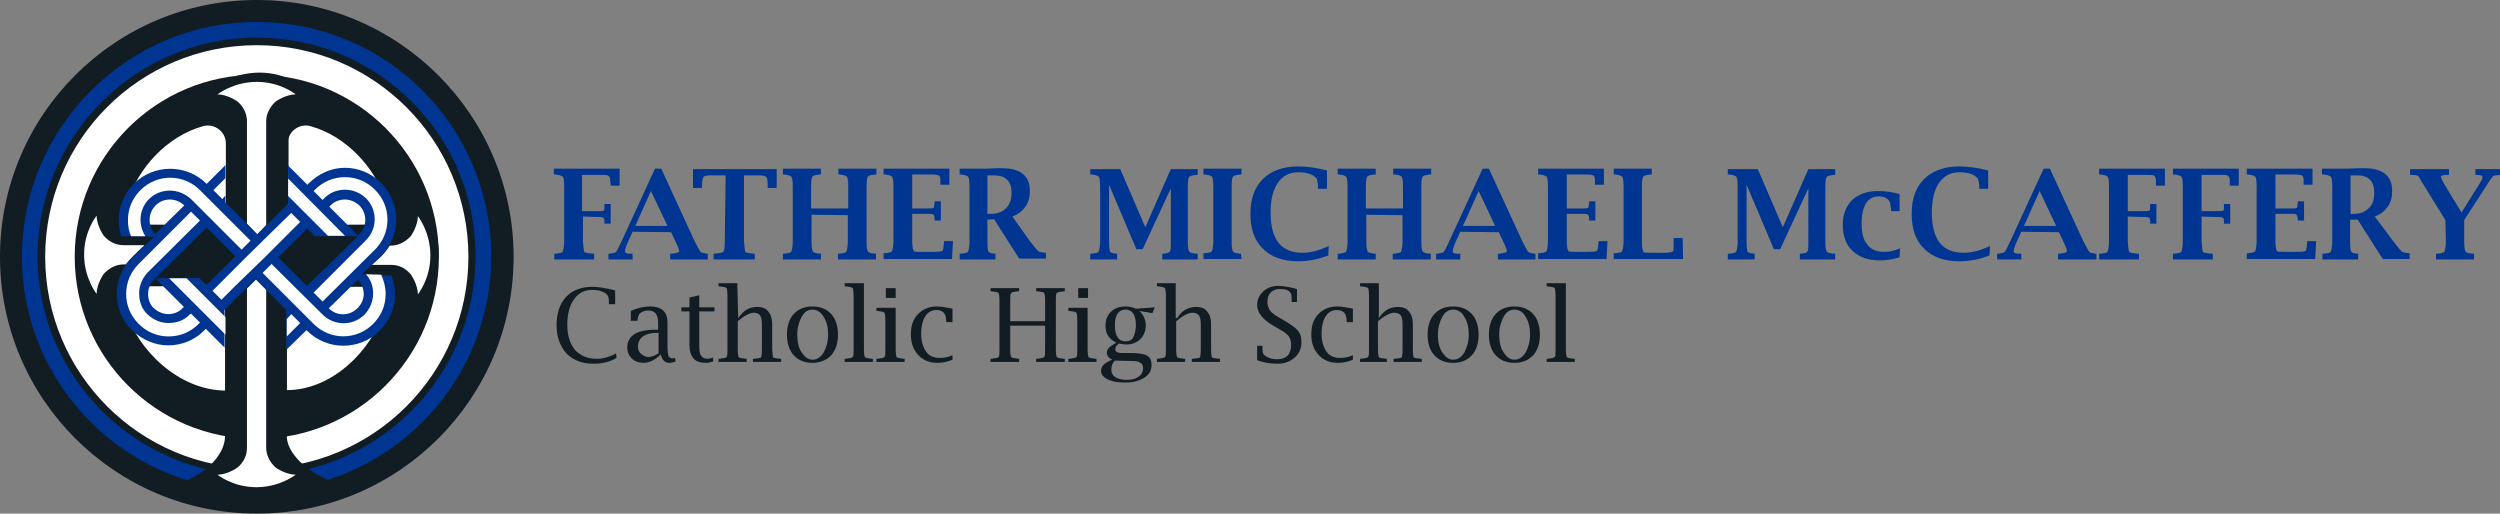 <?xml version="1.0" encoding="utf-8"?>
<!-- Generator: Adobe Illustrator 28.0.0, SVG Export Plug-In . SVG Version: 6.00 Build 0)  -->
<svg version="1.1" id="Layer_2_00000018939500028383808000000007853111644480935572_"
	 xmlns="http://www.w3.org/2000/svg" xmlns:xlink="http://www.w3.org/1999/xlink" x="0px" y="0px" viewBox="0 0 558.8 114.8"
	 style="enable-background:new 0 0 558.8 114.8;" xml:space="preserve">
<rect x="0" y="0" width="558.8" height="114.8" fill="#808080" stroke="none"/>
<style type="text/css">
	.st0{fill:#003592;}
	.st1{fill:#111C23;}
	.st2{fill:#FFFFFF;}
</style>
<g id="Colour_Versions">
	<g id="Mcaffery-LongLogo">
		<path class="st0" d="M57.4,112.3c-30.3,0-54.9-24.6-54.9-54.9S27.1,2.5,57.4,2.5s54.9,24.6,54.9,54.9S87.7,112.3,57.4,112.3
			L57.4,112.3z"/>
		<path class="st1" d="M57.4,4.9c29,0,52.4,23.5,52.4,52.4s-23.5,52.4-52.4,52.4S4.9,86.3,4.9,57.4S28.4,4.9,57.4,4.9 M57.4,0
			C25.7,0,0,25.7,0,57.4s25.7,57.4,57.4,57.4s57.4-25.7,57.4-57.4S89,0,57.4,0L57.4,0z"/>
		<path class="st2" d="M57.4,105.5c-26.5,0-48.1-21.6-48.1-48.1S30.8,9.2,57.4,9.2s48.1,21.6,48.1,48.1S83.9,105.5,57.4,105.5
			L57.4,105.5z"/>
		<path class="st1" d="M57.4,10.1c26.1,0,47.3,21.2,47.3,47.3s-21.2,47.3-47.3,47.3S10.1,83.5,10.1,57.4S31.2,10.1,57.4,10.1
			 M57.4,8.4c-27,0-49,22-49,48.9s22,48.9,49,48.9s48.9-22,48.9-49S84.4,8.4,57.4,8.4C57.4,8.4,57.4,8.4,57.4,8.4z"/>
		<g id="_CentreIMG_">
			<g id="_Centre_Circles_">
				<circle class="st1" cx="57.4" cy="57.4" r="40.7"/>
				<path class="st2" d="M32.4,50.2c-2.7,0-4.6-2.6-3.8-5.2c2.2-7.4,8.8-14.6,16.8-16.8c2.5-0.7,5.1,1.2,5.1,3.9v18.2L32.4,50.2
					L32.4,50.2z M82.4,50.2c2.7,0,4.6-2.6,3.8-5.2c-2.2-7.4-8.8-14.6-16.8-16.8c-2.5-0.7-5.1,1.2-5.1,3.9v18.2L82.4,50.2L82.4,50.2z
					 M31.9,64c-2.8,0-4.7,2.7-3.9,5.3c2.8,9.1,12.1,18,22.5,18V63.9C50.4,63.9,31.9,64,31.9,64z M64.1,64.1v23.1
					c10,0,19-8.7,21.7-17.8c0.8-2.6-1.1-5.2-3.8-5.3L64.1,64.1L64.1,64.1z"/>
			</g>
			<g id="_Cross_Knot_">
				<g id="_Cross_">
					<path class="st1" d="M94.8,46.9L91,42.1c0,4.3,1.1,10.5-5.5,10.5H64.5V27.1c-0.1-4.9,4.4-3.8,7.7-3.9l-4.7-3.8
						c-7.9-6.1-18.8-2.6-24.9,3.8c3.2,0.1,8-1,7.9,3.9c0,0,0,19.8,0,25.5H30.9c-1.8,0-4.8,0.8-6-1.3c-1.6-1.5-1.1-7.1-1.1-9.2
						c-9.4,9.5-9.2,20.2,0,29.6c0-4.2-1.5-9.6,5.4-9.6h21.1v35.3c0,5.8-7.7,10.7-12.2,10.7c0,0,8.1,3.8,19.2,3.8s19.5-3.9,19.5-3.9
						c-4.1,0-12.7-5.1-12.7-10.6V62.2h13.5c10.2,0.3,14.4-2,13.4,9.5C97.6,65.6,100.9,54.7,94.8,46.9L94.8,46.9z"/>
					<path class="st2" d="M55.2,50V27.1c0-1.6-0.7-3.2-2.1-4.4c0,0-2.2-1.6-4.5-1.6c0,0,3.5-2.8,8.8-2.8s8.7,2.8,8.7,2.8
						c-2.3,0-4.5,1.6-4.5,1.6c-1.3,1.2-2.1,2.8-2.1,4.4v23.2l-2,2.1L55.2,50L55.2,50z M57.3,62.4l-2.1,2.1v35.6
						c0,1.7-0.7,3.2-2.1,4.4c0,0-2.2,1.6-4.5,1.6c0,0,3.4,2.8,8.7,2.8c5.3,0,8.8-2.8,8.8-2.8c-2.3,0-4.5-1.6-4.5-1.6
						c-1.3-1.2-2.1-2.8-2.1-4.4V64.7L57.3,62.4L57.3,62.4z M29.8,57.2c1.1-1.1,2.5-2.4,2.5-2.4h-4.7c-1.6,0-3.2-0.7-4.4-2.1
						c0,0-1.6-2.2-1.6-4.5c0,0-2.8,3.4-2.8,8.7c0,5.3,2.8,8.8,2.8,8.8c0-2.3,1.6-4.5,1.6-4.5c1.2-1.3,2.8-2.1,4.4-2.1h0.5
						C28.7,58.4,29.1,57.9,29.8,57.2L29.8,57.2z M84.9,57.6c-0.8,0.7-1.8,1.6-1.8,1.6h4.3c1.7,0,3.2,0.7,4.4,2.1
						c0,0,1.6,2.2,1.6,4.5c0,0,2.8-3.4,2.8-8.7c0-5.3-2.8-8.8-2.8-8.8c0,2.3-1.6,4.5-1.6,4.5c-1.2,1.3-2.8,2.1-4.4,2.1h-0.3
						C86.7,55.6,85.7,56.9,84.9,57.6L84.9,57.6z"/>
				</g>
				<g id="_Knot_">
					<path id="_Knot_Blu_" class="st0" d="M80.9,61.3l4-3.8c0,0,0,0,0,0l0.3-0.3c4.5-4.5,4.5-11.8,0-16.3c-2.2-2.2-5.1-3.4-8.1-3.4
						S71.2,38.8,69,41l-0.3,0.3L64.4,37v8.5l-0.7,0.7h0L61.9,48l-4.4,4.4l-5.8-5.9L51.1,46l0,0l-0.7-0.7v-8.4l-4.2,4.2l0,0
						c-4.5-4.5-11.8-4.5-16.3,0c-3.2,3.2-4.1,7.7-2.8,11.7l7.4,0.1l-4.7,4.4c0,0,0,0,0,0l-0.3,0.3c-2.2,2.2-3.4,5.1-3.4,8.1
						c0,3.1,1.2,6,3.4,8.1s5.1,3.4,8.1,3.4s6-1.2,8.1-3.4l0.3-0.3l4.2,4.2v-8.4l0.7-0.7l0,0l6.2-6.2l0,0l0,0l3.4,3.4l3,3l0,0
						l0.5,0.5v8.9l4.5-4.4l0.1,0.1c4.5,4.5,11.8,4.5,16.3,0c2.2-2.2,3.4-5.1,3.4-8.1c0-1.5-0.3-2.9-0.8-4.2L80.9,61.3L80.9,61.3z
						 M34.8,45.9c0.9-0.9,2-1.3,3.2-1.3s2.3,0.5,3.2,1.3l0,0l-6.5,6.4C33,50.5,33,47.7,34.8,45.9L34.8,45.9z M46.1,63.7l-1.6-1.6
						l-9.8,0.1l6.4,6.4l-0.3,0.3h0c-0.9,0.9-2,1.3-3.2,1.3s-2.3-0.5-3.2-1.3s-1.3-2-1.3-3.2s0.5-2.3,1.3-3.2l0.3-0.3l0,0l5-4.9h0
						l6.5-6.4l6.4,6.4C52.6,57.3,46.1,63.7,46.1,63.7z M73.9,45.9L73.9,45.9c0.9-0.9,2-1.3,3.2-1.3s2.3,0.5,3.2,1.3
						c1.8,1.8,1.8,4.7,0,6.4L80,52.6l-6.4-6.4L73.9,45.9L73.9,45.9z M68.6,63.9l-6.4-6.4l6.5-6.4l1.7,1.7l9.6,0L68.6,63.9L68.6,63.9
						z M79.9,68.9c-1.8,1.8-4.7,1.8-6.4,0l0,0l6.5-6.4c0.8,0.9,1.3,2,1.3,3.2S80.8,68,79.9,68.9L79.9,68.9z"/>
					<path id="_Knot_Wht_" class="st2" d="M49.7,44.5l-2-2l2.7-2.7v3.9L49.7,44.5L49.7,44.5z M59.2,57.5L59.2,57.5l7.9-7.9l-2-2
						l-4.3,4.2l-5.4,5.3l0,0l-7.9,7.9l2,2l3.3-3.3l0,0L59.2,57.5L59.2,57.5z M42.4,70.3L42.4,70.3c-1.2,1.3-2.9,1.9-4.7,1.9
						s-3.4-0.7-4.7-1.9s-1.9-2.9-1.9-4.7s0.7-3.4,1.9-4.7l11.7-11.6l-2-2L31,59c-1.8,1.8-2.8,4.1-2.8,6.7s1,4.9,2.8,6.7
						c1.8,1.8,4.1,2.8,6.7,2.8s4.9-1,6.7-2.8l0.3-0.3l-2-2L42.4,70.3L42.4,70.3z M72.4,44.4L72.4,44.4c1.2-1.3,2.9-2,4.7-2
						s3.4,0.7,4.7,1.9c2.6,2.6,2.6,6.8,0,9.4L70.1,65.4l2,2l11.7-11.6c1.8-1.8,2.8-4.1,2.8-6.7s-1-4.9-2.8-6.7s-4.1-2.8-6.7-2.8
						s-4.9,1-6.7,2.8l-0.3,0.3l2,2L72.4,44.4L72.4,44.4z M64.1,71.3v3.9l3-3l-2-2C65.1,70.3,64.1,71.3,64.1,71.3z M37.8,62.2
						l12.6,12.6v-3.9l-8.7-8.7L37.8,62.2L37.8,62.2z M32.5,52.8c-1.7-2.6-1.4-6.1,0.8-8.3c1.3-1.3,3-1.9,4.7-1.9s3.4,0.7,4.7,1.9
						l11.3,11.3l2-2L44.7,42.5c-3.7-3.7-9.6-3.7-13.3,0c-1.8,1.8-2.8,4.1-2.8,6.7c0,1.3,0.2,2.5,0.7,3.6L32.5,52.8L32.5,52.8z
						 M77.1,52.7L64.4,39.9v3.9l8.9,8.9L77.1,52.7L77.1,52.7z M81.8,61.3c1.1,1.2,1.6,2.7,1.6,4.3c0,1.8-0.7,3.4-1.9,4.7
						c-2.6,2.6-6.8,2.6-9.4,0L60.7,59l-2,2l11.4,11.4c3.7,3.7,9.6,3.7,13.3,0c1.8-1.8,2.8-4.1,2.8-6.7c0-1.5-0.4-3-1-4.3L81.8,61.3
						L81.8,61.3z"/>
				</g>
			</g>
		</g>
		<path class="st0" d="M130.3,48.4V54c0.1,1.3,0.2,2.1,0.3,2.3c0.1,0.2,0.8,0.3,1.9,0.4h0.3v1.3h-8.9v-1.3h0.3
			c0.9-0.1,1.5-0.2,1.6-0.5s0.3-1,0.3-2.2V41.7c0-1.2-0.1-1.9-0.3-2.2c-0.2-0.2-0.7-0.4-1.7-0.5h-0.3v-1.3h14.7v3.8h-2v-0.2
			c0-0.4-0.1-0.7-0.1-0.9c0-0.5-0.1-0.9-0.4-1.1c-0.2-0.2-0.8-0.2-1.6-0.2h-4.3v8.1h2.9c1.1,0,1.7,0,1.9-0.1s0.2-0.3,0.2-0.6
			c0,0,0-0.3,0-0.6l0-0.3h1.4V50h-1.4l0-0.2c0-0.3,0-0.5,0-0.5c0-0.3-0.1-0.6-0.4-0.7s-0.8-0.1-1.7-0.1L130.3,48.4L130.3,48.4z"/>
		<path class="st0" d="M141.4,51.8l-1,2.2c-0.5,1.1-0.7,1.8-0.7,2.2c0,0.3,0.3,0.5,0.9,0.5c0.1,0,0.2,0,0.5,0h0.3v1.3h-5.4v-1.3h0.3
			c0.7-0.1,1.2-0.2,1.4-0.4c0.2-0.2,0.6-1,1.2-2.3l7.5-16.3h1.4l7.5,16.3c0.7,1.3,1.1,2.1,1.3,2.3c0.2,0.2,0.7,0.3,1.4,0.4h0.2v1.3
			h-8.4v-1.3h0.3c1.1-0.1,1.7-0.3,1.7-0.5c0-0.3-0.2-1-0.8-2.2l-1-2.1L141.4,51.8L141.4,51.8z M142,50.5h7.2l-3.7-7.8L142,50.5z"/>
		<path class="st0" d="M162.2,39.2h-3.3c-0.8,0-1.4,0.1-1.6,0.3s-0.4,0.9-0.4,2.1V42h-2v-4.2h18.7V42h-2v-0.4c0-1.2-0.1-1.9-0.4-2.1
			s-0.8-0.3-1.6-0.3h-3.3V54c0.1,1.3,0.2,2.1,0.3,2.3s0.8,0.3,1.9,0.4h0.2v1.3h-9.2v-1.3h0.2c1.1-0.1,1.8-0.2,2-0.5
			c0.2-0.2,0.3-1,0.3-2.2L162.2,39.2L162.2,39.2z"/>
		<path class="st0" d="M181.4,48V54c0,1.2,0.1,1.9,0.3,2.2s0.7,0.4,1.6,0.5h0.2v1.3h-8.5v-1.3h0.3c0.9-0.1,1.5-0.2,1.6-0.5
			s0.3-1,0.3-2.2V41.7c0-1.2-0.1-1.9-0.3-2.2c-0.2-0.2-0.7-0.4-1.6-0.5h-0.3v-1.3h8.5v1.3h-0.2c-0.9,0.1-1.5,0.2-1.7,0.5
			c-0.2,0.2-0.3,1-0.3,2.2v4.9h8.3v-4.9c0-1.2-0.1-1.9-0.3-2.2c-0.2-0.2-0.7-0.4-1.6-0.5h-0.3v-1.3h8.5v1.3h-0.2
			c-0.9,0.1-1.5,0.2-1.7,0.5c-0.2,0.2-0.3,1-0.3,2.2V54c0,1.2,0.1,1.9,0.3,2.2s0.7,0.4,1.6,0.5h0.2v1.3h-8.5v-1.3h0.3
			c0.9-0.1,1.5-0.2,1.6-0.5s0.3-1,0.3-2.2v-5.9L181.4,48L181.4,48z"/>
		<path class="st0" d="M212.8,57.9h-15.3v-1.3h0.3c0.9-0.1,1.5-0.2,1.6-0.5s0.3-1,0.3-2.2V41.7c0-1.2-0.1-1.9-0.3-2.2
			c-0.2-0.2-0.7-0.4-1.6-0.5h-0.3v-1.3h14.7v3.6h-2l0-0.3c0-0.5,0-0.7,0-0.8c0-0.5-0.1-0.8-0.4-1c-0.2-0.1-0.8-0.2-1.6-0.2h-4.3v7.6
			h2.8c1.1,0,1.7,0,1.9-0.1c0.2,0,0.2-0.5,0.3-1.2l0-0.3h1.4v4.3h-1.4l0-0.2c0-0.7-0.1-1.1-0.4-1.2c-0.2-0.1-0.8-0.1-1.7-0.1h-2.9v6
			c0,1.5,0.2,2.3,0.5,2.4c0.3,0.1,1,0.1,2.2,0.1h1.7c1.4,0,2.1-0.1,2.3-0.2c0.2-0.1,0.3-0.8,0.4-1.9v-0.3h2L212.8,57.9L212.8,57.9z"
			/>
		<path class="st0" d="M220.7,49.1V54c0,1.2,0.1,1.9,0.2,2.2c0.2,0.3,0.6,0.4,1.4,0.5h0.2v1.3h-8v-1.3h0.3c0.9-0.1,1.5-0.2,1.6-0.5
			s0.3-1,0.3-2.2V41.7c0-1.2-0.1-1.9-0.3-2.2c-0.2-0.2-0.7-0.4-1.6-0.5h-0.3v-1.3h5.8l2.5-0.1l1.2,0c4.1,0,6.2,1.7,6.2,5.1
			c0,1.4-0.3,2.5-1,3.5s-1.6,1.7-2.9,2.2l3.9,5.5c1,1.3,1.6,2,1.8,2.2s0.8,0.3,1.5,0.4h0.3v1.3h-6l-5.6-8.8L220.7,49.1L220.7,49.1z
			 M220.7,47.8h0.8c1.4,0,2.5-0.4,3.4-1.3s1.2-2,1.2-3.4c0-2.6-1.3-3.9-3.9-3.9h-1.5L220.7,47.8L220.7,47.8z"/>
		<path class="st0" d="M243.7,37.8h6.7l5.6,13l5.7-13h6v1.3h-0.3c-0.9,0.1-1.5,0.2-1.6,0.5c-0.2,0.2-0.3,1-0.3,2.2V54
			c0,1.2,0.1,1.9,0.3,2.2s0.7,0.4,1.6,0.5h0.3v1.3h-7.9v-1.3h0.3c0.8-0.1,1.2-0.2,1.4-0.5s0.2-1,0.2-2.2V42.1l-6.3,13.6H254
			l-6.1-14.4V54c0,1.2,0.1,1.9,0.2,2.2c0.1,0.3,0.6,0.4,1.4,0.5h0.2v1.3h-6v-1.3h0.3c0.9-0.1,1.5-0.2,1.6-0.5s0.3-1,0.3-2.2V41.7
			c0-1.2-0.1-1.9-0.3-2.2c-0.2-0.2-0.7-0.4-1.6-0.5h-0.3L243.7,37.8L243.7,37.8z"/>
		<path class="st0" d="M277.5,57.9H269v-1.3h0.3c0.9-0.1,1.5-0.2,1.6-0.5s0.3-1,0.3-2.2V41.7c0-1.2-0.1-1.9-0.3-2.2
			c-0.2-0.2-0.7-0.4-1.6-0.5H269v-1.3h8.5v1.3h-0.2c-0.9,0.1-1.5,0.2-1.7,0.5c-0.2,0.2-0.3,1-0.3,2.2V54c0,1.2,0.1,1.9,0.3,2.2
			s0.7,0.4,1.6,0.5h0.2L277.5,57.9L277.5,57.9z"/>
		<path class="st0" d="M296.9,57.1c-2.1,0.8-4.3,1.3-6.7,1.3c-3.4,0-6-0.9-7.9-2.8c-1.9-1.8-2.8-4.4-2.8-7.8s0.9-5.9,2.8-7.8
			c1.8-1.8,4.5-2.8,7.8-2.8c2,0,4.2,0.3,6.5,0.9v4.1h-2v-0.3c0-1.2-0.2-2-0.6-2.3c-0.9-0.8-2.2-1.1-3.8-1.1c-2,0-3.5,0.8-4.6,2.4
			c-1.1,1.6-1.6,3.8-1.6,6.7s0.6,5.2,1.8,6.7s3,2.2,5.4,2.2c1.7,0,3.6-0.5,5.8-1.5L296.9,57.1L296.9,57.1z"/>
		<path class="st0" d="M305.4,48V54c0,1.2,0.1,1.9,0.3,2.2s0.7,0.4,1.6,0.5h0.2v1.3H299v-1.3h0.3c0.9-0.1,1.5-0.2,1.6-0.5
			s0.3-1,0.3-2.2V41.7c0-1.2-0.1-1.9-0.3-2.2c-0.2-0.2-0.7-0.4-1.6-0.5H299v-1.3h8.5v1.3h-0.2c-0.9,0.1-1.5,0.2-1.7,0.5
			c-0.2,0.2-0.3,1-0.3,2.2v4.9h8.3v-4.9c0-1.2-0.1-1.9-0.3-2.2c-0.2-0.2-0.7-0.4-1.6-0.5h-0.3v-1.3h8.5v1.3h-0.2
			c-0.9,0.1-1.5,0.2-1.7,0.5c-0.2,0.2-0.3,1-0.3,2.2V54c0,1.2,0.1,1.9,0.3,2.2s0.7,0.4,1.6,0.5h0.2v1.3h-8.5v-1.3h0.3
			c0.9-0.1,1.5-0.2,1.6-0.5s0.3-1,0.3-2.2v-5.9L305.4,48L305.4,48z"/>
		<path class="st0" d="M326.4,51.8l-1,2.2c-0.5,1.1-0.7,1.8-0.7,2.2c0,0.3,0.3,0.5,0.9,0.5c0.1,0,0.2,0,0.5,0h0.3v1.3h-5.4v-1.3h0.3
			c0.7-0.1,1.2-0.2,1.4-0.4s0.6-1,1.2-2.3l7.5-16.3h1.4l7.5,16.3c0.7,1.3,1.1,2.1,1.3,2.3c0.2,0.2,0.7,0.3,1.4,0.4h0.2v1.3h-8.4
			v-1.3h0.3c1.1-0.1,1.7-0.3,1.7-0.5c0-0.3-0.2-1-0.8-2.2l-1-2.1L326.4,51.8L326.4,51.8z M327,50.5h7.2l-3.7-7.8L327,50.5z"/>
		<path class="st0" d="M359.1,57.9h-15.3v-1.3h0.3c0.9-0.1,1.5-0.2,1.6-0.5s0.3-1,0.3-2.2V41.7c0-1.2-0.1-1.9-0.3-2.2
			c-0.2-0.2-0.7-0.4-1.6-0.5h-0.3v-1.3h14.7v3.6h-2l0-0.3c0-0.5,0-0.7,0-0.8c0-0.5-0.1-0.8-0.4-1c-0.2-0.1-0.8-0.2-1.6-0.2h-4.3v7.6
			h2.8c1.1,0,1.7,0,1.9-0.1c0.2,0,0.2-0.5,0.3-1.2l0-0.3h1.4v4.3h-1.4l0-0.2c0-0.7-0.1-1.1-0.4-1.2c-0.2-0.1-0.8-0.1-1.7-0.1h-2.9v6
			c0,1.5,0.2,2.3,0.5,2.4c0.3,0.1,1,0.1,2.2,0.1h1.7c1.4,0,2.1-0.1,2.3-0.2c0.2-0.1,0.3-0.8,0.4-1.9v-0.3h2L359.1,57.9L359.1,57.9z"
			/>
		<path class="st0" d="M376.2,57.9h-15.5v-1.3h0.3c0.9-0.1,1.5-0.2,1.6-0.5s0.3-1,0.3-2.2V41.7c0-1.2-0.1-1.9-0.3-2.2
			c-0.2-0.2-0.7-0.4-1.6-0.5h-0.3v-1.3h8.5v1.3h-0.2c-0.9,0.1-1.5,0.2-1.7,0.5c-0.2,0.2-0.3,1-0.3,2.2V54c0,1.5,0.2,2.3,0.5,2.4
			c0.3,0.1,1,0.1,2.2,0.1h1.7c0.7,0,1.3,0,2-0.1c0.3,0,0.5-0.2,0.6-0.3c0.1-0.2,0.1-1.1,0.1-2.6v-0.3h2L376.2,57.9L376.2,57.9z"/>
		<path class="st0" d="M386.2,37.8h6.7l5.6,13l5.7-13h6v1.3h-0.3c-0.9,0.1-1.5,0.2-1.6,0.5c-0.2,0.2-0.3,1-0.3,2.2V54
			c0,1.2,0.1,1.9,0.3,2.2s0.7,0.4,1.6,0.5h0.3v1.3h-7.9v-1.3h0.3c0.8-0.1,1.2-0.2,1.4-0.5s0.2-1,0.2-2.2V42.1l-6.3,13.6h-1.4
			l-6.1-14.4V54c0,1.2,0.1,1.9,0.2,2.2c0.1,0.3,0.6,0.4,1.4,0.5h0.2v1.3h-6v-1.3h0.3c0.9-0.1,1.5-0.2,1.6-0.5s0.3-1,0.3-2.2V41.7
			c0-1.2-0.1-1.9-0.3-2.2c-0.2-0.2-0.7-0.4-1.6-0.5h-0.3L386.2,37.8L386.2,37.8z"/>
		<path class="st0" d="M424.6,57.5c-1.5,0.5-3,0.7-4.4,0.7c-2.6,0-4.6-0.7-6.1-2.1s-2.2-3.4-2.2-5.8s0.7-4.2,2.1-5.6
			c1.4-1.3,3.4-2,5.8-2c1.6,0,3.2,0.2,4.8,0.7v3.8h-1.9v-0.2c-0.1-1.1-0.2-1.8-0.4-2.1c-0.5-0.6-1.3-1-2.3-1c-1.3,0-2.2,0.5-2.9,1.5
			c-0.6,1-1,2.6-1,4.6s0.4,3.7,1.3,4.7c0.8,1.1,2.1,1.6,3.8,1.6c1,0,2.2-0.2,3.5-0.8L424.6,57.5L424.6,57.5z"/>
		<path class="st0" d="M444.7,57.1c-2.1,0.8-4.3,1.3-6.7,1.3c-3.4,0-6-0.9-7.9-2.8c-1.9-1.8-2.8-4.4-2.8-7.8s0.9-5.9,2.8-7.8
			c1.8-1.8,4.5-2.8,7.8-2.8c2,0,4.2,0.3,6.5,0.9v4.1h-2v-0.3c0-1.2-0.2-2-0.6-2.3c-0.9-0.8-2.2-1.1-3.8-1.1c-2,0-3.5,0.8-4.6,2.4
			c-1.1,1.6-1.6,3.8-1.6,6.7s0.6,5.2,1.8,6.7s3,2.2,5.4,2.2c1.7,0,3.6-0.5,5.8-1.5L444.7,57.1L444.7,57.1z"/>
		<path class="st0" d="M451.8,51.8l-1,2.2c-0.5,1.1-0.7,1.8-0.7,2.2c0,0.3,0.3,0.5,0.9,0.5c0.1,0,0.2,0,0.5,0h0.3v1.3h-5.4v-1.3h0.3
			c0.7-0.1,1.2-0.2,1.4-0.4s0.6-1,1.2-2.3l7.5-16.3h1.4l7.5,16.3c0.7,1.3,1.1,2.1,1.3,2.3c0.2,0.2,0.7,0.3,1.4,0.4h0.2v1.3H460v-1.3
			h0.3c1.1-0.1,1.7-0.3,1.7-0.5c0-0.3-0.2-1-0.8-2.2l-1-2.1L451.8,51.8L451.8,51.8z M452.4,50.5h7.2l-3.7-7.8L452.4,50.5z"/>
		<path class="st0" d="M475.6,48.4V54c0.1,1.3,0.2,2.1,0.3,2.3c0.1,0.2,0.8,0.3,1.9,0.4h0.3v1.3h-8.9v-1.3h0.3
			c0.9-0.1,1.5-0.2,1.6-0.5s0.3-1,0.3-2.2V41.7c0-1.2-0.1-1.9-0.3-2.2c-0.2-0.2-0.7-0.4-1.6-0.5h-0.3v-1.3h14.7v3.8h-2v-0.2
			c0-0.4,0-0.7,0-0.9c0-0.5-0.1-0.9-0.4-1.1c-0.2-0.2-0.8-0.2-1.6-0.2h-4.3v8.1h2.9c1.1,0,1.7,0,1.9-0.1s0.2-0.3,0.2-0.6
			c0,0,0-0.3,0-0.6l0-0.3h1.4V50h-1.4l0-0.2c0-0.3,0-0.5,0-0.5c0-0.3-0.1-0.6-0.4-0.7s-0.8-0.1-1.7-0.1L475.6,48.4L475.6,48.4z"/>
		<path class="st0" d="M492.1,48.4V54c0.1,1.3,0.2,2.1,0.3,2.3c0.1,0.2,0.8,0.3,1.9,0.4h0.3v1.3h-8.9v-1.3h0.3
			c0.9-0.1,1.5-0.2,1.6-0.5s0.3-1,0.3-2.2V41.7c0-1.2-0.1-1.9-0.3-2.2c-0.2-0.2-0.7-0.4-1.6-0.5h-0.3v-1.3h14.7v3.8h-2v-0.2
			c0-0.4,0-0.7,0-0.9c0-0.5-0.1-0.9-0.4-1.1c-0.2-0.2-0.8-0.2-1.6-0.2h-4.3v8.1h2.9c1.1,0,1.7,0,1.9-0.1s0.2-0.3,0.2-0.6
			c0,0,0-0.3,0-0.6l0-0.3h1.4V50h-1.4l0-0.2c0-0.3,0-0.5,0-0.5c0-0.3-0.1-0.6-0.4-0.7s-0.8-0.1-1.7-0.1L492.1,48.4L492.1,48.4z"/>
		<path class="st0" d="M517.5,57.9h-15.3v-1.3h0.3c0.9-0.1,1.5-0.2,1.6-0.5s0.3-1,0.3-2.2V41.7c0-1.2-0.1-1.9-0.3-2.2
			c-0.2-0.2-0.7-0.4-1.6-0.5h-0.3v-1.3h14.7v3.6h-2l0-0.3c0-0.5,0-0.7,0-0.8c0-0.5-0.1-0.8-0.4-1c-0.2-0.1-0.8-0.2-1.6-0.2h-4.3v7.6
			h2.8c1.1,0,1.7,0,1.9-0.1c0.2,0,0.2-0.5,0.3-1.2l0-0.3h1.4v4.3h-1.4l0-0.2c0-0.7-0.2-1.1-0.4-1.2c-0.2-0.1-0.8-0.1-1.7-0.1h-2.9v6
			c0,1.5,0.2,2.3,0.5,2.4c0.3,0.1,1,0.1,2.2,0.1h1.7c1.3,0,2.1-0.1,2.3-0.2c0.2-0.1,0.3-0.8,0.4-1.9v-0.3h2L517.5,57.9L517.5,57.9z"
			/>
		<path class="st0" d="M525.3,49.1V54c0,1.2,0.1,1.9,0.2,2.2c0.2,0.3,0.6,0.4,1.4,0.5h0.2v1.3h-8v-1.3h0.3c0.9-0.1,1.5-0.2,1.6-0.5
			s0.3-1,0.3-2.2V41.7c0-1.2-0.1-1.9-0.3-2.2c-0.2-0.2-0.7-0.4-1.7-0.5h-0.3v-1.3h5.8l2.5-0.1l1.2,0c4.1,0,6.2,1.7,6.2,5.1
			c0,1.4-0.3,2.5-1,3.5s-1.6,1.7-2.9,2.2L535,54c1,1.3,1.6,2,1.8,2.2s0.8,0.3,1.5,0.4h0.3v1.3h-6l-5.6-8.8L525.3,49.1L525.3,49.1z
			 M525.3,47.8h0.8c1.4,0,2.5-0.4,3.4-1.3s1.2-2,1.2-3.4c0-2.6-1.3-3.9-3.8-3.9h-1.5V47.8L525.3,47.8z"/>
		<path class="st0" d="M546.6,49.2l-4.5-7.3c-0.6-0.9-0.9-1.4-1-1.6c-0.3-0.6-0.5-0.9-0.7-1c-0.2-0.1-0.6-0.2-1.4-0.2h-0.3v-1.3h8.7
			v1.3h-0.2c-1,0-1.6,0.1-1.6,0.4c0,0.3,0.4,1.1,1.2,2.4l3.4,5.6l3.5-5.6c0.8-1.2,1.2-2,1.2-2.3c0-0.3-0.4-0.5-1.3-0.5h-0.3v-1.3
			h5.5v1.3h-0.2c-0.8,0.1-1.3,0.2-1.4,0.3s-0.7,0.9-1.7,2.5l-4.7,7.3V54c0,1.2,0.1,1.9,0.3,2.2s0.7,0.4,1.7,0.5h0.2v1.3h-8.5v-1.3
			h0.3c0.9-0.1,1.5-0.2,1.6-0.5s0.3-1,0.3-2.2L546.6,49.2L546.6,49.2z"/>
		<path class="st1" d="M137.8,80c-1.5,0.9-3.2,1.3-5.2,1.3c-2.5,0-4.5-0.8-6-2.3c-1.4-1.6-2.2-3.7-2.2-6.3s0.7-4.8,2.1-6.3
			c1.4-1.5,3.4-2.3,5.9-2.3c1.3,0,3,0.3,5.1,0.8V68h-1.4l0-0.2c0-0.2,0-0.4,0-0.7c0-0.7-0.3-1.3-1-1.7s-1.6-0.6-2.8-0.6
			c-1.7,0-3,0.7-4,2.1c-1,1.4-1.5,3.3-1.5,5.7s0.6,4.2,1.7,5.6c1.2,1.3,2.8,2,4.9,2c1.4,0,2.8-0.4,4.3-1.2L137.8,80L137.8,80z"/>
		<path class="st1" d="M147.7,79.2c-1.3,1.3-2.6,1.9-3.9,1.9c-1,0-1.9-0.3-2.6-1s-1-1.5-1-2.4c0-1.1,0.4-2.1,1.3-2.8
			c1-0.8,2.7-1.2,5.1-1.2h0.5v-1.5c0-1.9-0.7-2.8-2.2-2.8c-0.7,0-1.3,0.2-1.8,0.6c-0.3,0.2-0.5,0.8-0.6,1.5v0.2h-1.5v-2.2
			c1.5-0.7,3-1,4.3-1c2.6,0,3.9,1.2,3.9,3.6v5.4c0,1,0.1,1.6,0.2,2s0.5,0.6,0.9,0.6c0.1,0,0.3,0,0.6-0.1l0.1,0.8
			c-0.5,0.2-1,0.3-1.4,0.3C148.6,81.1,148,80.5,147.7,79.2L147.7,79.2z M147.2,79v-4.6h-0.5c-1.3,0-2.3,0.3-3,0.8
			c-0.7,0.5-1.1,1.3-1.1,2.2c0,0.7,0.2,1.3,0.7,1.7s1,0.7,1.7,0.7C145.6,79.8,146.3,79.5,147.2,79L147.2,79z"/>
		<path class="st1" d="M159.4,80.8c-0.6,0.2-1.1,0.3-1.6,0.3c-1.3,0-2.2-0.3-2.8-1s-0.9-1.7-0.9-3.1v-7.4h-1.8v-0.9h1.8v-2.2
			l2.2-0.5v2.7h3.4v0.9h-3.4v7.7c0,1,0.1,1.8,0.4,2.2c0.3,0.4,0.7,0.7,1.4,0.7c0.4,0,0.8-0.1,1.3-0.3L159.4,80.8L159.4,80.8z"/>
		<path class="st1" d="M165,71.1c0.6-0.8,1.2-1.5,1.9-1.9c0.7-0.4,1.5-0.6,2.4-0.6c1,0,1.9,0.3,2.4,1c0.6,0.7,0.9,1.6,0.9,2.8V78
			c0.1,1.1,0.1,1.7,0.2,1.9c0.1,0.1,0.6,0.2,1.6,0.3h0.2v0.7h-6.3v-0.7h0.2c0.9-0.1,1.5-0.2,1.6-0.3c0.1-0.1,0.2-0.8,0.2-1.9v-5.3
			c0-1-0.1-1.8-0.4-2.2c-0.3-0.4-0.8-0.6-1.4-0.6c-0.5,0-1,0.2-1.6,0.5s-1.3,0.8-2,1.4V78c0,1,0.1,1.6,0.2,1.8s0.7,0.3,1.6,0.4h0.2
			v0.7h-6.3v-0.7h0.2c0.9-0.1,1.4-0.2,1.6-0.4c0.2-0.2,0.2-0.8,0.2-1.8V66.2c0-1-0.1-1.6-0.2-1.8c-0.2-0.2-0.7-0.3-1.6-0.4h-0.2
			v-0.7h4.2L165,71.1L165,71.1z"/>
		<path class="st1" d="M181.6,81.1c-1.8,0-3.2-0.6-4.2-1.7c-1-1.1-1.5-2.7-1.5-4.6s0.5-3.5,1.5-4.6s2.4-1.7,4.2-1.7s3.2,0.6,4.2,1.7
			c1,1.1,1.5,2.7,1.5,4.6s-0.5,3.5-1.5,4.6S183.3,81.1,181.6,81.1L181.6,81.1z M181.6,80.4c1,0,1.8-0.5,2.5-1.6c0.6-1.1,1-2.4,1-4
			s-0.3-2.9-1-4s-1.5-1.6-2.5-1.6s-1.8,0.5-2.4,1.6c-0.6,1.1-1,2.4-1,4s0.3,3,1,4S180.6,80.4,181.6,80.4z"/>
		<path class="st1" d="M193.1,63.3V78c0,1,0.1,1.6,0.2,1.8s0.7,0.3,1.6,0.4h0.2v0.7h-6.3v-0.7h0.2c0.9-0.1,1.4-0.2,1.6-0.4
			c0.2-0.2,0.2-0.8,0.2-1.8V66.2c0-1-0.1-1.6-0.2-1.8c-0.2-0.2-0.7-0.3-1.6-0.4h-0.2v-0.7L193.1,63.3L193.1,63.3z"/>
		<path class="st1" d="M200.2,68.8V78c0,1,0.1,1.6,0.2,1.8s0.7,0.3,1.6,0.4h0.2v0.7h-6.3v-0.7h0.2c0.9-0.1,1.4-0.2,1.6-0.4
			c0.2-0.2,0.2-0.8,0.2-1.8v-6.3c0-1-0.1-1.6-0.2-1.8c-0.2-0.2-0.7-0.3-1.6-0.4h-0.2v-0.7L200.2,68.8L200.2,68.8z M198,66.6v-2.2
			h2.2v2.2H198z"/>
		<path class="st1" d="M212.9,80.4c-1.1,0.5-2.3,0.7-3.4,0.7c-1.8,0-3.2-0.6-4.3-1.8c-1.1-1.2-1.6-2.7-1.6-4.6s0.5-3.4,1.6-4.5
			c1.1-1.1,2.5-1.7,4.2-1.7c0.9,0,2.1,0.2,3.5,0.5V72h-1.4v-0.2c0-1.7-0.7-2.5-2.2-2.5c-1.1,0-1.9,0.5-2.5,1.4
			c-0.6,1-0.9,2.3-0.9,3.9s0.4,3,1.1,4c0.7,1,1.8,1.4,3,1.4c1.1,0,2.1-0.2,2.9-0.6L212.9,80.4L212.9,80.4z"/>
		<path class="st1" d="M225.8,72.8V78c0,1,0.1,1.6,0.2,1.8c0.2,0.2,0.7,0.3,1.6,0.4h0.2v0.7h-6.4v-0.7h0.2c0.9-0.1,1.4-0.2,1.6-0.4
			c0.2-0.2,0.2-0.8,0.2-1.8V67.3c0-1-0.1-1.6-0.2-1.8s-0.7-0.3-1.6-0.4l-0.2,0v-0.7h6.4v0.7l-0.2,0c-0.9,0.1-1.4,0.2-1.6,0.4
			c-0.2,0.2-0.2,0.8-0.2,1.8v4.5h7.8v-4.5c0-1-0.1-1.6-0.2-1.8s-0.7-0.3-1.6-0.4l-0.2,0v-0.7h6.4v0.7l-0.2,0
			c-0.9,0.1-1.4,0.2-1.6,0.4c-0.2,0.2-0.2,0.8-0.2,1.8V78c0,1,0.1,1.6,0.2,1.8c0.2,0.2,0.7,0.3,1.6,0.4h0.2v0.7h-6.4v-0.7h0.2
			c0.9-0.1,1.4-0.2,1.6-0.4s0.2-0.8,0.2-1.8v-5.2L225.8,72.8L225.8,72.8z"/>
		<path class="st1" d="M243.1,68.8V78c0,1,0.1,1.6,0.2,1.8s0.7,0.3,1.6,0.4h0.2v0.7h-6.3v-0.7h0.2c0.9-0.1,1.4-0.2,1.6-0.4
			c0.2-0.2,0.2-0.8,0.2-1.8v-6.3c0-1-0.1-1.6-0.2-1.8c-0.2-0.2-0.7-0.3-1.6-0.4h-0.2v-0.7L243.1,68.8L243.1,68.8z M241,66.6v-2.2
			h2.2v2.2H241z"/>
		<path class="st1" d="M248.6,80.4c-0.8-0.4-1.2-0.9-1.2-1.6c0-0.4,0.2-0.8,0.5-1.1s0.9-0.7,1.6-1.1c-0.8-0.4-1.4-0.9-1.8-1.5
			s-0.6-1.4-0.6-2.3c0-1.3,0.4-2.3,1.2-3.1c0.8-0.8,1.9-1.2,3.3-1.2c0.8,0,1.6,0.2,2.3,0.5l4.2-0.3l-0.5,1.3l-2.9-0.5
			c0.9,0.9,1.4,2,1.4,3.2s-0.4,2.3-1.2,3.1s-1.9,1.2-3.2,1.2c-0.5,0-1-0.1-1.6-0.2c-0.3,0.2-0.4,0.4-0.6,0.6s-0.2,0.5-0.2,0.7
			c0,0.5,0.5,0.8,1.4,0.8h1.9c1.8,0,3.1,0.2,3.8,0.6c0.7,0.4,1,1.1,1,2.1c0,1.2-0.5,2.1-1.6,2.8s-2.4,1.1-4.2,1.1s-3-0.2-4-0.7
			c-1-0.5-1.5-1.1-1.5-1.9c0-0.5,0.2-1,0.6-1.4C247.2,81.1,247.8,80.7,248.6,80.4L248.6,80.4z M249.2,80.6c-0.3,0.3-0.5,0.6-0.6,0.9
			s-0.2,0.7-0.2,1.1c0,0.8,0.3,1.3,0.9,1.7s1.4,0.6,2.6,0.6s1.9-0.2,2.6-0.7s1-1.1,1-1.9c0-0.6-0.2-1-0.6-1.2
			c-0.4-0.3-1-0.4-1.7-0.4L249.2,80.6L249.2,80.6z M249.2,72.7c0,1.2,0.2,2.1,0.6,2.7s1,0.9,1.8,0.9s1.4-0.3,1.7-0.9
			s0.6-1.5,0.6-2.7c0-2.3-0.8-3.5-2.3-3.5c-0.8,0-1.4,0.3-1.8,0.9S249.2,71.5,249.2,72.7L249.2,72.7z"/>
		<path class="st1" d="M263.1,71.1c0.5-0.8,1.2-1.5,1.9-1.9c0.7-0.4,1.5-0.6,2.4-0.6c1,0,1.9,0.3,2.4,1c0.6,0.7,0.9,1.6,0.9,2.8V78
			c0,1.1,0.1,1.7,0.2,1.9c0.1,0.1,0.6,0.2,1.6,0.3h0.2v0.7h-6.3v-0.7h0.2c1-0.1,1.5-0.2,1.6-0.3s0.2-0.8,0.2-1.9v-5.3
			c0-1-0.1-1.8-0.4-2.2s-0.8-0.6-1.5-0.6c-0.5,0-1,0.2-1.6,0.5s-1.3,0.8-2,1.4V78c0,1,0.1,1.6,0.2,1.8s0.7,0.3,1.6,0.4h0.2v0.7h-6.3
			v-0.7h0.2c0.9-0.1,1.4-0.2,1.6-0.4c0.2-0.2,0.2-0.8,0.2-1.8V66.2c0-1-0.1-1.6-0.2-1.8c-0.2-0.2-0.7-0.3-1.6-0.4h-0.2v-0.7h4.2
			V71.1L263.1,71.1z"/>
		<path class="st1" d="M281,80.5v-3.2h1.2v0.2c0,0.4,0,0.7,0,0.8c0,0.6,0.2,1,0.7,1.3c0.8,0.5,1.6,0.7,2.6,0.7s1.8-0.3,2.3-0.8
			c0.5-0.6,0.8-1.3,0.8-2.3c0-0.8-0.2-1.5-0.5-2c-0.4-0.5-1-1-2.1-1.6l-1.2-0.7c-2.5-1.4-3.8-3-3.8-4.7c0-1.3,0.5-2.3,1.4-3.1
			c0.9-0.8,2-1.2,3.4-1.2c0.6,0,1.2,0.1,1.9,0.2c0.7,0.1,1.4,0.3,2.2,0.5v2.9h-1.2v-0.2c0-0.4,0-0.7,0-0.9c0-0.6-0.2-1.1-0.7-1.4
			c-0.4-0.3-1.1-0.4-2.1-0.4c-0.8,0-1.4,0.3-1.9,0.8s-0.7,1.2-0.7,2.1c0,0.7,0.2,1.3,0.5,1.8c0.3,0.5,1,1,1.8,1.5l1.2,0.7
			c1.6,0.9,2.7,1.7,3.3,2.4c0.6,0.7,0.8,1.5,0.8,2.6c0,1.4-0.5,2.5-1.5,3.4s-2.3,1.4-3.8,1.4c-0.9,0-1.7-0.1-2.5-0.2
			C282.4,80.9,281.7,80.8,281,80.5L281,80.5z"/>
		<path class="st1" d="M302.4,80.4c-1.1,0.5-2.3,0.7-3.4,0.7c-1.8,0-3.2-0.6-4.3-1.8c-1.1-1.2-1.6-2.7-1.6-4.6s0.5-3.4,1.6-4.5
			c1-1.1,2.5-1.7,4.2-1.7c0.9,0,2.1,0.2,3.5,0.5V72h-1.4v-0.2c0-1.7-0.7-2.5-2.2-2.5c-1.1,0-1.9,0.5-2.5,1.4c-0.6,1-0.9,2.3-0.9,3.9
			s0.4,3,1.1,4c0.7,1,1.8,1.4,3,1.4c1.1,0,2.1-0.2,2.9-0.6L302.4,80.4L302.4,80.4z"/>
		<path class="st1" d="M308.2,71.1c0.5-0.8,1.2-1.5,1.9-1.9c0.7-0.4,1.5-0.6,2.4-0.6c1,0,1.9,0.3,2.4,1c0.6,0.7,0.9,1.6,0.9,2.8V78
			c0,1.1,0.1,1.7,0.2,1.9c0.1,0.1,0.6,0.2,1.6,0.3h0.2v0.7h-6.3v-0.7h0.2c1-0.1,1.5-0.2,1.6-0.3s0.2-0.8,0.2-1.9v-5.3
			c0-1-0.1-1.8-0.4-2.2s-0.8-0.6-1.5-0.6c-0.5,0-1,0.2-1.6,0.5s-1.3,0.8-2,1.4V78c0,1,0.1,1.6,0.2,1.8s0.7,0.3,1.6,0.4h0.2v0.7H304
			v-0.7h0.2c0.9-0.1,1.4-0.2,1.6-0.4C306,79.6,306,79,306,78V66.2c0-1-0.1-1.6-0.2-1.8c-0.2-0.2-0.7-0.3-1.6-0.4H304v-0.7h4.2V71.1
			L308.2,71.1z"/>
		<path class="st1" d="M324.8,81.1c-1.8,0-3.2-0.6-4.2-1.7c-1-1.1-1.5-2.7-1.5-4.6s0.5-3.5,1.5-4.6s2.4-1.7,4.2-1.7s3.2,0.6,4.2,1.7
			c1,1.1,1.5,2.7,1.5,4.6s-0.5,3.5-1.5,4.6S326.6,81.1,324.8,81.1L324.8,81.1z M324.8,80.4c1,0,1.8-0.5,2.5-1.6c0.6-1.1,1-2.4,1-4
			s-0.3-2.9-1-4c-0.6-1.1-1.5-1.6-2.5-1.6s-1.8,0.5-2.4,1.6s-1,2.4-1,4s0.3,3,1,4S323.8,80.4,324.8,80.4z"/>
		<path class="st1" d="M338.5,81.1c-1.8,0-3.2-0.6-4.2-1.7c-1-1.1-1.5-2.7-1.5-4.6s0.5-3.5,1.5-4.6s2.4-1.7,4.2-1.7s3.2,0.6,4.2,1.7
			c1,1.1,1.5,2.7,1.5,4.6s-0.5,3.5-1.5,4.6S340.3,81.1,338.5,81.1L338.5,81.1z M338.5,80.4c1,0,1.8-0.5,2.5-1.6c0.6-1.1,1-2.4,1-4
			s-0.3-2.9-1-4c-0.6-1.1-1.5-1.6-2.5-1.6s-1.8,0.5-2.4,1.6s-1,2.4-1,4s0.3,3,1,4S337.5,80.4,338.5,80.4z"/>
		<path class="st1" d="M350,63.3V78c0,1,0.1,1.6,0.2,1.8s0.7,0.3,1.6,0.4h0.2v0.7h-6.3v-0.7h0.2c0.9-0.1,1.4-0.2,1.6-0.4
			c0.2-0.2,0.2-0.8,0.2-1.8V66.2c0-1-0.1-1.6-0.2-1.8c-0.2-0.2-0.7-0.3-1.6-0.4h-0.2v-0.7L350,63.3L350,63.3z"/>
	</g>
</g>
</svg>
